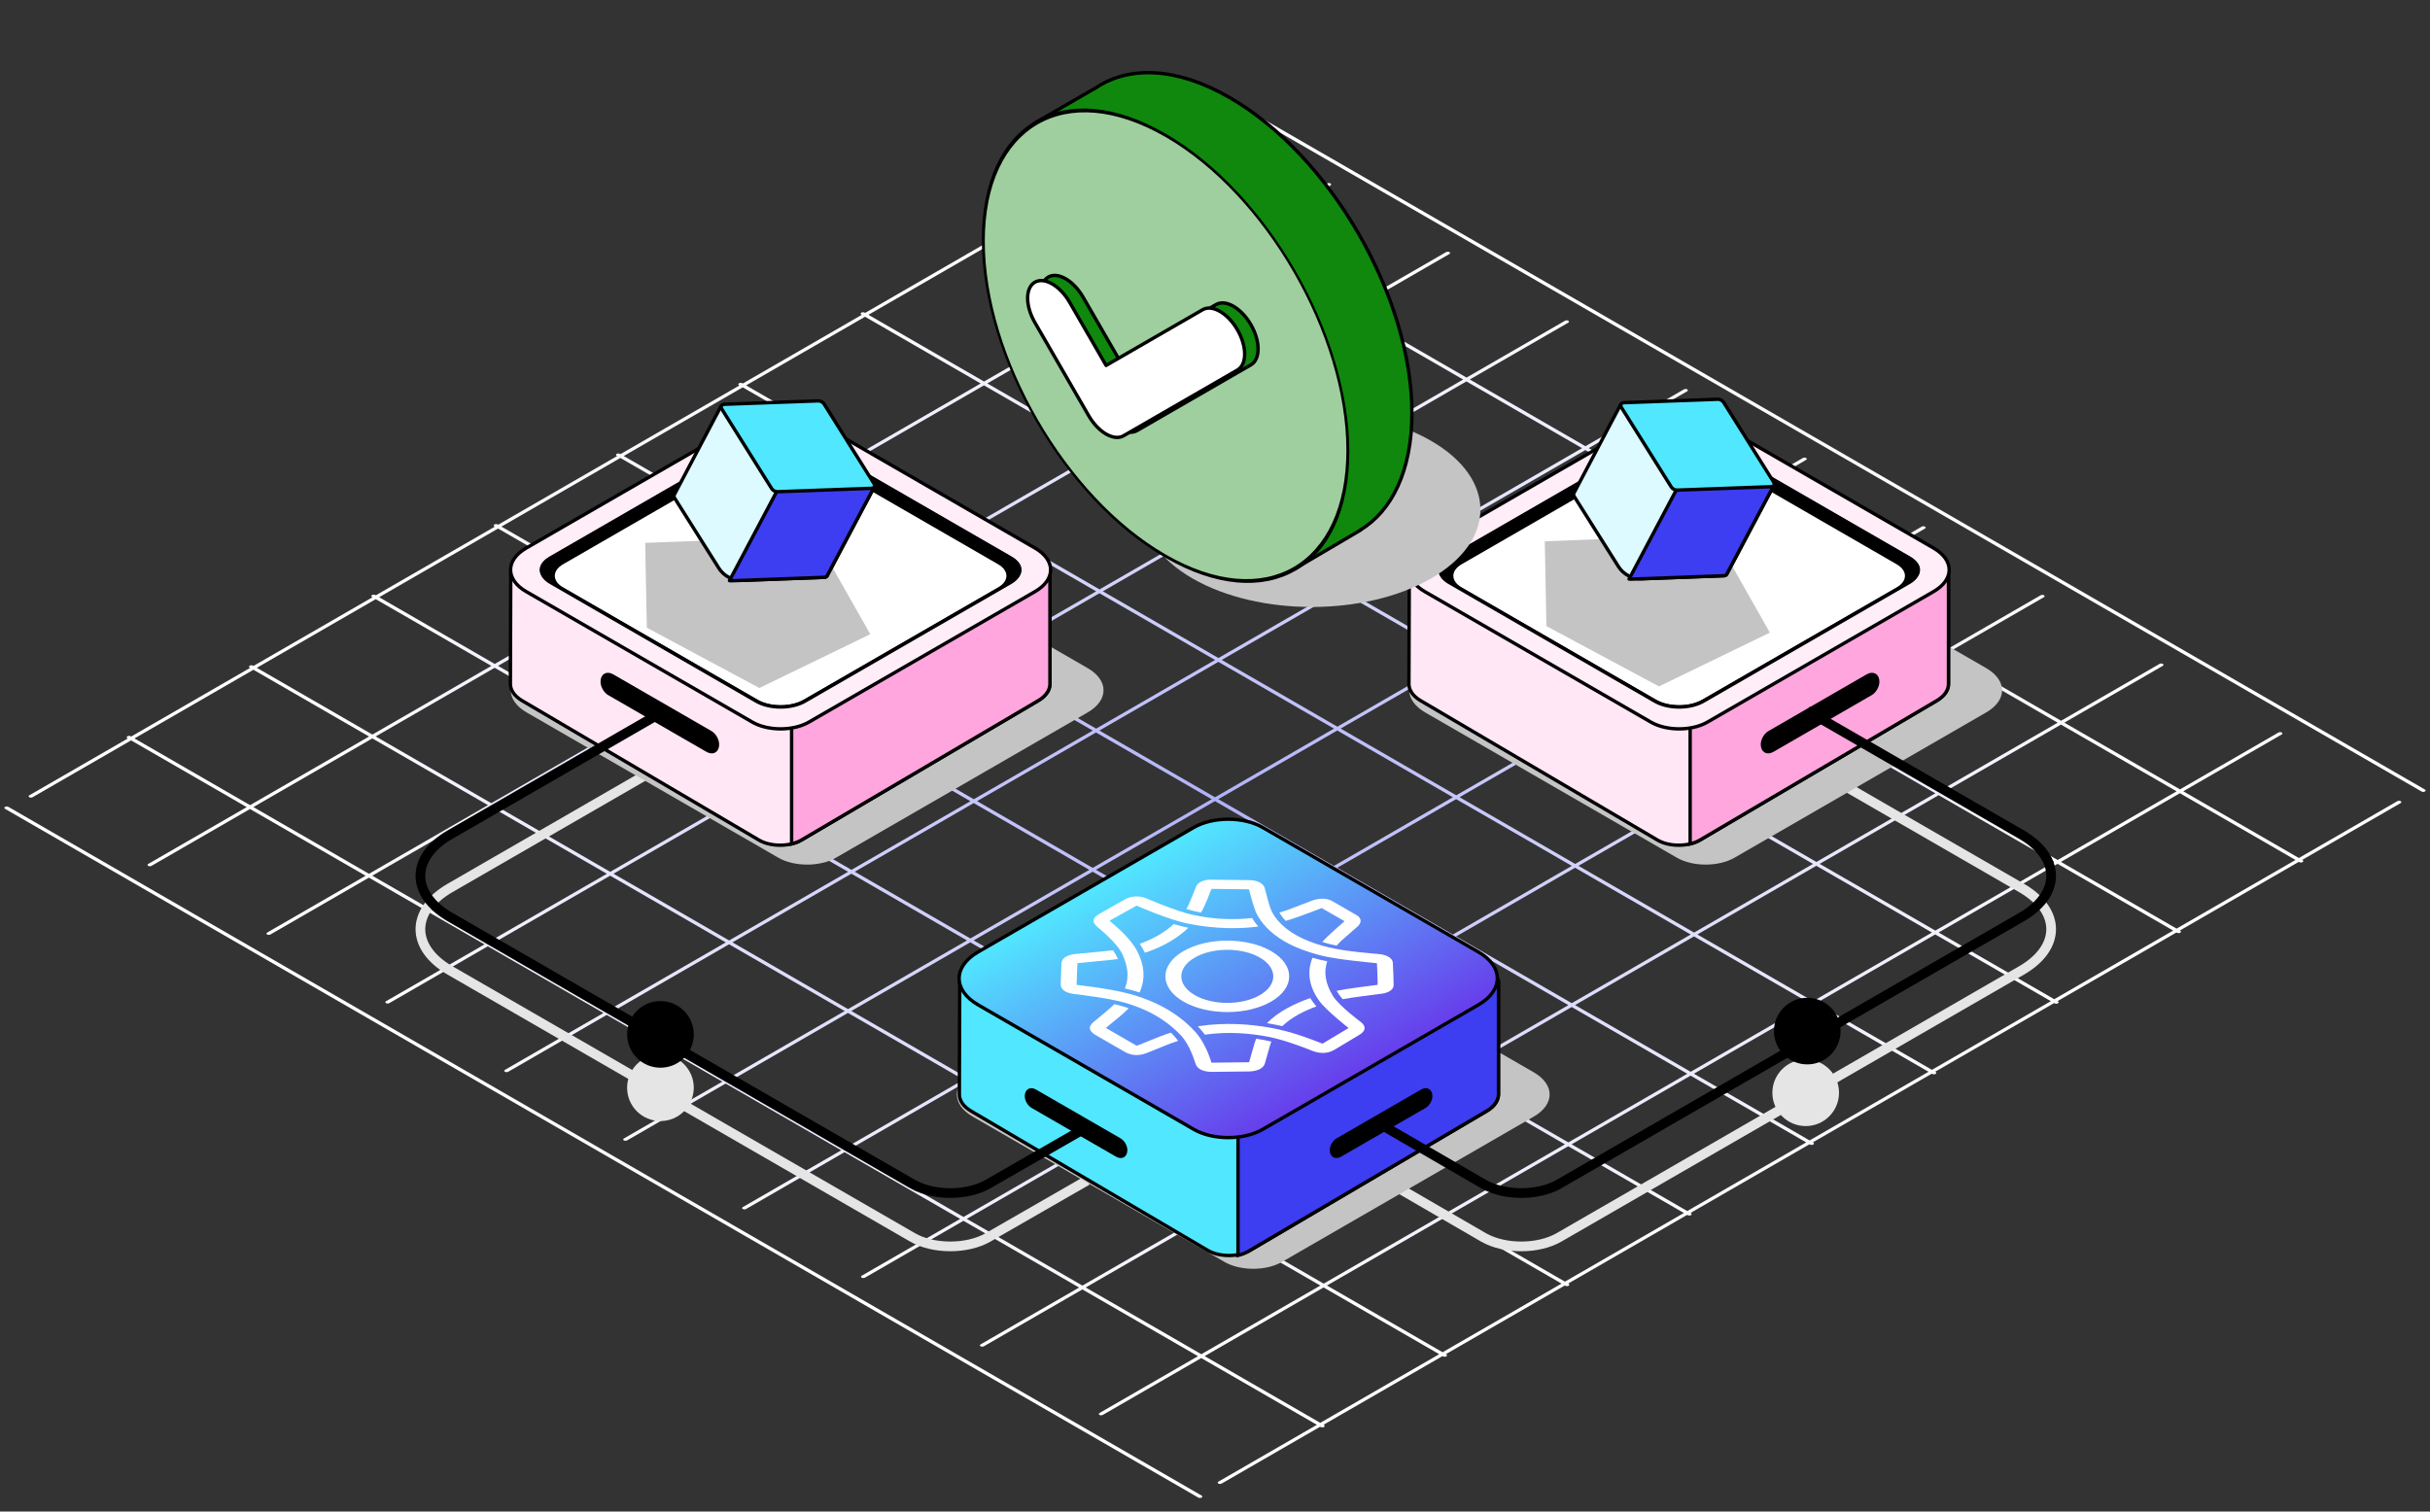 <svg width="270" height="168" viewBox="0 0 270 168" fill="none" xmlns="http://www.w3.org/2000/svg">
<rect x="0" y="0" width="270" height="168" fill="#333333" stroke="none"/>
<path d="M136.852 11.205C136.752 11.147 136.586 11.148 136.482 11.208C136.379 11.268 136.376 11.363 136.477 11.422L269.065 87.971C269.165 88.029 269.331 88.028 269.435 87.968C269.538 87.908 269.541 87.813 269.44 87.754L136.852 11.205Z" fill="url(#paint0_radial_3726_2938)"/>
<path fill-rule="evenodd" clip-rule="evenodd" d="M134.616 12.976C134.719 12.916 134.722 12.821 134.621 12.763C134.52 12.704 134.354 12.706 134.251 12.766L123.311 19.082L123.26 19.052C123.16 18.994 122.994 18.995 122.89 19.055C122.787 19.115 122.784 19.211 122.885 19.269L122.936 19.298L109.719 26.929L109.668 26.899C109.568 26.841 109.402 26.843 109.298 26.902C109.195 26.962 109.192 27.058 109.293 27.116L109.344 27.146L96.127 34.776L96.077 34.747C95.976 34.689 95.81 34.69 95.707 34.75C95.603 34.81 95.601 34.905 95.701 34.964L95.752 34.993L82.535 42.623L82.485 42.594C82.384 42.536 82.218 42.537 82.115 42.597C82.011 42.657 82.009 42.753 82.109 42.811L82.16 42.84L68.944 50.471L68.893 50.441C68.792 50.383 68.626 50.385 68.523 50.444C68.419 50.504 68.417 50.6 68.517 50.658L68.568 50.688L55.352 58.318L55.301 58.289C55.2 58.231 55.035 58.232 54.931 58.292C54.827 58.352 54.825 58.447 54.926 58.505L54.977 58.535L41.76 66.165L41.709 66.136C41.608 66.078 41.443 66.079 41.339 66.139C41.235 66.199 41.233 66.294 41.334 66.353L41.385 66.382L28.168 74.013L28.117 73.983C28.016 73.925 27.851 73.927 27.747 73.986C27.643 74.046 27.641 74.142 27.742 74.2L27.793 74.229L14.576 81.86L14.525 81.831C14.424 81.772 14.259 81.774 14.155 81.834C14.052 81.894 14.049 81.989 14.15 82.047L14.201 82.077L3.261 88.392C3.158 88.452 3.155 88.548 3.256 88.606C3.357 88.664 3.522 88.663 3.626 88.603L14.566 82.287L27.413 89.705L16.473 96.02C16.37 96.08 16.367 96.176 16.468 96.234C16.569 96.292 16.735 96.291 16.838 96.231L27.778 89.915L40.625 97.333L29.686 103.649C29.582 103.708 29.579 103.804 29.68 103.862C29.781 103.92 29.947 103.919 30.05 103.859L40.99 97.543L53.837 104.961L42.898 111.277C42.794 111.336 42.792 111.432 42.892 111.49C42.993 111.548 43.159 111.547 43.263 111.487L54.202 105.171L67.049 112.589L56.11 118.905C56.006 118.964 56.004 119.06 56.105 119.118C56.205 119.176 56.371 119.175 56.475 119.115L67.414 112.799L80.261 120.217L69.322 126.533C69.218 126.592 69.216 126.688 69.317 126.746C69.417 126.804 69.583 126.803 69.687 126.743L80.626 120.427L93.473 127.845L82.534 134.161C82.43 134.22 82.428 134.316 82.529 134.374C82.629 134.432 82.795 134.431 82.899 134.371L93.838 128.055L106.686 135.473L95.746 141.789C95.642 141.848 95.64 141.944 95.741 142.002C95.842 142.06 96.007 142.059 96.111 141.999L107.05 135.683L119.898 143.101L108.958 149.417C108.855 149.476 108.852 149.572 108.953 149.63C109.054 149.688 109.219 149.687 109.323 149.627L120.262 143.311L133.11 150.729L122.17 157.045C122.067 157.104 122.064 157.2 122.165 157.258C122.266 157.316 122.431 157.315 122.535 157.255L133.474 150.939L146.322 158.357L135.382 164.673C135.279 164.732 135.276 164.828 135.377 164.886C135.478 164.944 135.644 164.943 135.747 164.883L146.687 158.567L146.737 158.597C146.838 158.655 147.004 158.654 147.108 158.594C147.211 158.534 147.214 158.438 147.113 158.38L147.062 158.351L160.279 150.72L160.329 150.749C160.43 150.808 160.596 150.806 160.7 150.746C160.803 150.687 160.805 150.591 160.705 150.533L160.654 150.503L173.871 142.873L173.921 142.902C174.022 142.96 174.188 142.959 174.291 142.899C174.395 142.839 174.397 142.744 174.297 142.686L174.246 142.656L187.462 135.026L187.513 135.055C187.614 135.113 187.78 135.112 187.883 135.052C187.987 134.992 187.989 134.896 187.889 134.838L187.838 134.809L201.054 127.178L201.105 127.208C201.206 127.266 201.372 127.264 201.475 127.205C201.579 127.145 201.581 127.049 201.48 126.991L201.43 126.962L214.646 119.331L214.697 119.36C214.798 119.418 214.963 119.417 215.067 119.357C215.171 119.297 215.173 119.202 215.072 119.144L215.021 119.114L228.238 111.484L228.289 111.513C228.39 111.571 228.555 111.57 228.659 111.51C228.763 111.45 228.765 111.354 228.664 111.296L228.613 111.267L241.83 103.636L241.881 103.666C241.982 103.724 242.147 103.723 242.251 103.663C242.355 103.603 242.357 103.507 242.256 103.449L242.205 103.42L255.422 95.789L255.473 95.818C255.573 95.877 255.739 95.875 255.843 95.815C255.946 95.756 255.949 95.66 255.848 95.602L255.797 95.572L266.737 89.257C266.84 89.197 266.843 89.101 266.742 89.043C266.641 88.985 266.475 88.986 266.372 89.046L255.432 95.362L242.585 87.944L253.525 81.629C253.628 81.569 253.631 81.473 253.53 81.415C253.429 81.357 253.263 81.358 253.16 81.418L242.22 87.734L229.373 80.316L240.312 74.001C240.416 73.941 240.418 73.845 240.318 73.787C240.217 73.729 240.051 73.73 239.948 73.79L229.008 80.106L216.161 72.688L227.1 66.373C227.204 66.313 227.206 66.217 227.106 66.159C227.005 66.101 226.839 66.102 226.736 66.162L215.796 72.478L202.949 65.06L213.888 58.744C213.992 58.685 213.994 58.589 213.893 58.531C213.793 58.473 213.627 58.474 213.523 58.534L202.584 64.85L189.737 57.432L200.676 51.116C200.78 51.057 200.782 50.961 200.681 50.903C200.581 50.845 200.415 50.846 200.311 50.906L189.372 57.222L176.525 49.804L187.464 43.488C187.568 43.429 187.57 43.333 187.469 43.275C187.369 43.217 187.203 43.218 187.099 43.278L176.16 49.594L163.312 42.176L174.252 35.86C174.356 35.801 174.358 35.705 174.257 35.647C174.156 35.589 173.991 35.59 173.887 35.65L162.948 41.966L150.1 34.548L161.04 28.232C161.143 28.172 161.146 28.077 161.045 28.019C160.944 27.961 160.779 27.962 160.675 28.022L149.735 34.338L136.888 26.92L147.828 20.604C147.931 20.544 147.934 20.449 147.833 20.391C147.732 20.332 147.566 20.334 147.463 20.394L136.523 26.71L123.676 19.292L134.616 12.976ZM110.084 27.14L123.301 19.509L136.148 26.926L122.931 34.557L110.084 27.14ZM123.296 34.767L136.513 27.137L149.36 34.554L136.144 42.185L123.296 34.767ZM136.508 42.395L149.725 34.765L162.572 42.182L149.356 49.813L136.508 42.395ZM149.721 50.024L162.937 42.393L175.784 49.81L162.568 57.441L149.721 50.024ZM162.933 57.652L176.149 50.021L188.997 57.438L175.78 65.069L162.933 57.652ZM176.145 65.28L189.361 57.649L202.209 65.066L188.992 72.697L176.145 65.28ZM189.357 72.908L202.573 65.277L215.421 72.694L202.204 80.325L189.357 72.908ZM202.569 80.536L215.786 72.905L228.633 80.322L215.416 87.953L202.569 80.536ZM215.781 88.164L228.998 80.533L241.845 87.95L228.628 95.581L215.781 88.164ZM228.993 95.792L242.21 88.161L255.057 95.579L241.841 103.209L228.993 95.792ZM109.709 27.356L96.492 34.987L109.34 42.404L122.556 34.774L109.709 27.356ZM122.921 34.984L109.704 42.615L122.552 50.032L135.768 42.402L122.921 34.984ZM136.133 42.612L122.917 50.243L135.764 57.66L148.98 50.03L136.133 42.612ZM149.345 50.24L136.129 57.871L148.976 65.288L162.193 57.658L149.345 50.24ZM162.557 57.868L149.341 65.499L162.188 72.916L175.405 65.286L162.557 57.868ZM175.769 65.496L162.553 73.127L175.4 80.544L188.617 72.914L175.769 65.496ZM188.982 73.124L175.765 80.755L188.612 88.172L201.829 80.542L188.982 73.124ZM202.194 80.752L188.977 88.383L201.824 95.8L215.041 88.17L202.194 80.752ZM215.406 88.38L202.189 96.011L215.036 103.428L228.253 95.798L215.406 88.38ZM228.618 96.008L215.401 103.639L228.249 111.056L241.465 103.426L228.618 96.008ZM82.9 42.834L96.117 35.203L108.964 42.621L95.748 50.252L82.9 42.834ZM96.112 50.462L109.329 42.831L122.176 50.249L108.96 57.88L96.112 50.462ZM109.325 58.09L122.541 50.459L135.389 57.877L122.172 65.508L109.325 58.09ZM122.537 65.718L135.753 58.087L148.601 65.505L135.384 73.136L122.537 65.718ZM135.749 73.346L148.965 65.716L161.813 73.133L148.596 80.764L135.749 73.346ZM148.961 80.974L162.178 73.344L175.025 80.761L161.808 88.392L148.961 80.974ZM162.173 88.602L175.39 80.972L188.237 88.389L175.02 96.02L162.173 88.602ZM175.385 96.23L188.602 88.6L201.449 96.017L188.232 103.648L175.385 96.23ZM188.597 103.858L201.814 96.228L214.661 103.645L201.445 111.276L188.597 103.858ZM201.809 111.486L215.026 103.856L227.873 111.273L214.657 118.904L201.809 111.486ZM82.525 43.051L69.308 50.681L82.156 58.099L95.372 50.468L82.525 43.051ZM95.737 50.679L82.52 58.309L95.368 65.727L108.584 58.096L95.737 50.679ZM108.949 58.307L95.733 65.937L108.58 73.355L121.797 65.724L108.949 58.307ZM122.161 65.935L108.945 73.566L121.792 80.983L135.009 73.352L122.161 65.935ZM135.374 73.563L122.157 81.194L135.004 88.611L148.221 80.98L135.374 73.563ZM148.586 81.191L135.369 88.822L148.216 96.239L161.433 88.608L148.586 81.191ZM161.798 88.819L148.581 96.45L161.428 103.867L174.645 96.236L161.798 88.819ZM175.01 96.447L161.793 104.078L174.641 111.495L187.857 103.864L175.01 96.447ZM188.222 104.075L175.005 111.706L187.853 119.123L201.069 111.492L188.222 104.075ZM201.434 111.703L188.217 119.334L201.065 126.751L214.281 119.12L201.434 111.703ZM55.717 58.529L68.933 50.898L81.78 58.316L68.564 65.946L55.717 58.529ZM68.929 66.157L82.145 58.526L94.993 65.944L81.776 73.574L68.929 66.157ZM82.141 73.785L95.357 66.154L108.205 73.572L94.988 81.202L82.141 73.785ZM95.353 81.413L108.57 73.782L121.417 81.2L108.2 88.83L95.353 81.413ZM108.565 89.041L121.782 81.41L134.629 88.828L121.412 96.458L108.565 89.041ZM121.777 96.669L134.994 89.038L147.841 96.456L134.624 104.086L121.777 96.669ZM134.989 104.297L148.206 96.666L161.053 104.084L147.837 111.714L134.989 104.297ZM148.201 111.925L161.418 104.294L174.265 111.712L161.049 119.342L148.201 111.925ZM161.413 119.553L174.63 111.922L187.477 119.34L174.261 126.97L161.413 119.553ZM174.626 127.181L187.842 119.55L200.689 126.968L187.473 134.598L174.626 127.181ZM55.341 58.745L42.125 66.376L54.972 73.793L68.189 66.163L55.341 58.745ZM68.553 66.373L55.337 74.004L68.184 81.421L81.401 73.791L68.553 66.373ZM81.766 74.001L68.549 81.632L81.396 89.049L94.613 81.419L81.766 74.001ZM94.978 81.629L81.761 89.26L94.608 96.677L107.825 89.047L94.978 81.629ZM108.19 89.257L94.973 96.888L107.82 104.305L121.037 96.675L108.19 89.257ZM121.402 96.885L108.185 104.516L121.033 111.933L134.249 104.303L121.402 96.885ZM134.614 104.513L121.397 112.144L134.245 119.561L147.461 111.931L134.614 104.513ZM147.826 112.141L134.609 119.772L147.457 127.189L160.673 119.559L147.826 112.141ZM161.038 119.769L147.822 127.4L160.669 134.817L173.885 127.187L161.038 119.769ZM174.25 127.397L161.034 135.028L173.881 142.446L187.098 134.815L174.25 127.397ZM28.533 74.223L41.749 66.593L54.597 74.01L41.38 81.641L28.533 74.223ZM41.745 81.851L54.962 74.221L67.809 81.638L54.592 89.269L41.745 81.851ZM54.957 89.479L68.174 81.849L81.021 89.266L67.804 96.897L54.957 89.479ZM68.169 97.107L81.386 89.477L94.233 96.894L81.016 104.525L68.169 97.107ZM81.381 104.735L94.598 97.105L107.445 104.522L94.228 112.153L81.381 104.735ZM94.593 112.363L107.81 104.733L120.657 112.15L107.441 119.781L94.593 112.363ZM107.805 119.991L121.022 112.361L133.869 119.778L120.653 127.409L107.805 119.991ZM121.018 127.619L134.234 119.989L147.081 127.406L133.865 135.037L121.018 127.619ZM134.23 135.247L147.446 127.617L160.294 135.034L147.077 142.665L134.23 135.247ZM147.442 142.875L160.658 135.245L173.506 142.662L160.289 150.293L147.442 142.875ZM28.157 74.44L14.941 82.071L27.788 89.488L41.005 81.857L28.157 74.44ZM41.37 82.068L28.153 89.699L41 97.116L54.217 89.485L41.37 82.068ZM54.582 89.696L41.365 97.327L54.212 104.744L67.429 97.113L54.582 89.696ZM67.794 97.324L54.577 104.955L67.424 112.372L80.641 104.741L67.794 97.324ZM81.006 104.952L67.789 112.583L80.636 120L93.853 112.369L81.006 104.952ZM94.218 112.58L81.001 120.211L93.849 127.628L107.065 119.997L94.218 112.58ZM107.43 120.208L94.213 127.839L107.061 135.256L120.277 127.625L107.43 120.208ZM120.642 127.836L107.426 135.467L120.273 142.884L133.49 135.253L120.642 127.836ZM133.854 135.464L120.638 143.095L133.485 150.512L146.702 142.881L133.854 135.464ZM147.066 143.092L133.85 150.723L146.697 158.14L159.914 150.509L147.066 143.092Z" fill="url(#paint1_radial_3726_2938)"/>
<path d="M0.933 89.678C0.833 89.62 0.667 89.621 0.563 89.681C0.46 89.741 0.457 89.836 0.558 89.895L133.146 166.444C133.246 166.502 133.412 166.501 133.516 166.441C133.619 166.381 133.622 166.286 133.521 166.227L0.933 89.678Z" fill="url(#paint2_radial_3726_2938)"/>
<path d="M73.82 84.939L50 98.691C45.617 101.222 45.617 105.324 50 107.854L101.389 137.523C103.704 138.86 107.455 138.863 109.777 137.531L120.789 131.199" stroke="#E5E5E5" stroke-width="1.078" stroke-linejoin="round"/>
<path d="M200.797 84.939L224.618 98.691C229 101.222 229 105.324 224.618 107.854L173.229 137.523C170.914 138.86 167.163 138.863 164.841 137.531L153.217 130.79" stroke="#E5E5E5" stroke-width="1.078" stroke-linejoin="round"/>
<circle cx="73.383" cy="120.894" r="3.703" fill="#E5E5E5"/>
<circle cx="200.633" cy="121.452" r="3.703" fill="#E5E5E5"/>
<g style="mix-blend-mode:multiply">
<path d="M192.722 58.11C190.954 57.089 188.088 57.089 186.32 58.11L158.356 74.255C155.999 75.616 155.999 77.822 158.356 79.183L186.32 95.328C188.088 96.349 190.954 96.349 192.722 95.328L220.686 79.183C223.043 77.822 223.043 75.616 220.686 74.255L192.722 58.11Z" fill="#C4C4C4"/>
</g>
<path d="M184.154 93.361L157.855 77.877C156.965 77.353 156.529 76.662 156.548 75.975L156.589 63.502H216.498V76.048C216.485 76.711 216.049 77.371 215.19 77.877L188.891 93.361C187.583 94.131 185.462 94.131 184.154 93.361Z" fill="#FFE7F6" stroke="black" stroke-width="0.377" stroke-linejoin="round"/>
<path fill-rule="evenodd" clip-rule="evenodd" d="M188.054 63.502H216.498V76.048C216.485 76.711 216.049 77.371 215.19 77.877L188.891 93.361C188.567 93.552 188.193 93.695 187.794 93.791V79.188L188.054 63.502Z" fill="#FEA6DD"/>
<path d="M188.054 63.502L187.865 63.499L187.868 63.313H188.054V63.502ZM216.498 63.502V63.313H216.686V63.502H216.498ZM216.498 76.048H216.686L216.686 76.052L216.498 76.048ZM215.19 77.877L215.286 78.039L215.19 77.877ZM188.891 93.361L188.796 93.198L188.891 93.361ZM187.794 93.791L187.839 93.975L187.606 94.031V93.791H187.794ZM187.794 79.188H187.606L187.606 79.185L187.794 79.188ZM188.054 63.313H216.498V63.691H188.054V63.313ZM216.686 63.502V76.048H216.309V63.502H216.686ZM216.686 76.052C216.672 76.802 216.179 77.513 215.286 78.039L215.094 77.714C215.919 77.229 216.298 76.62 216.309 76.044L216.686 76.052ZM215.286 78.039L188.987 93.523L188.796 93.198L215.094 77.714L215.286 78.039ZM188.987 93.523C188.644 93.725 188.253 93.875 187.839 93.975L187.75 93.608C188.134 93.516 188.49 93.378 188.796 93.198L188.987 93.523ZM187.606 93.791V79.188H187.983V93.791H187.606ZM187.606 79.185L187.865 63.499L188.242 63.505L187.983 79.192L187.606 79.185Z" fill="black"/>
<path d="M208.635 75.776C208.635 75.048 208.123 74.753 207.493 75.117L196.589 81.412C196.169 81.655 195.828 82.245 195.828 82.731C195.828 83.459 196.339 83.754 196.97 83.39L207.873 77.095C208.294 76.853 208.635 76.262 208.635 75.776Z" fill="black" stroke="black" stroke-width="0.377" stroke-linejoin="round"/>
<path d="M189.711 46.407C187.977 45.406 185.167 45.406 183.433 46.407L158.302 60.916C155.99 62.251 155.99 64.415 158.302 65.749L183.433 80.259C185.167 81.26 187.977 81.26 189.711 80.259L214.842 65.749C217.154 64.415 217.154 62.251 214.842 60.916L189.711 46.407Z" fill="#FFEDF8" stroke="black" stroke-width="0.377" stroke-linejoin="round"/>
<path d="M189.273 48.809C187.781 47.948 185.363 47.948 183.872 48.809L161.006 62.01C159.706 62.761 159.706 63.979 161.006 64.73L183.872 77.931C185.363 78.792 187.781 78.792 189.273 77.931L212.138 64.73C213.439 63.979 213.439 62.761 212.138 62.01L189.273 48.809Z" fill="white" stroke="black" stroke-width="0.377" stroke-linejoin="round"/>
<path fill-rule="evenodd" clip-rule="evenodd" d="M183.849 48.647C185.353 47.778 187.792 47.778 189.296 48.647L212.359 61.962C213.671 62.719 213.671 63.947 212.359 64.705L189.296 78.02C187.792 78.888 185.353 78.888 183.849 78.02L160.786 64.705C159.474 63.947 159.474 62.719 160.786 61.962L183.849 48.647ZM184.02 50.235C185.43 49.421 187.715 49.421 189.125 50.235L210.74 62.714C211.969 63.424 211.969 64.575 210.74 65.285L189.125 77.764C187.715 78.578 185.43 78.578 184.02 77.764L162.405 65.285C161.176 64.575 161.176 63.424 162.405 62.714L184.02 50.235Z" fill="black"/>
<g style="mix-blend-mode:multiply">
<path d="M190.492 59.435L196.654 70.31L184.33 76.29L171.825 69.585L171.644 60.16L190.492 59.435Z" fill="#C4C4C4"/>
</g>
<path d="M179.819 62.957L174.924 55.198C174.834 55.054 174.821 54.921 174.872 54.822L180.087 44.937L197.089 53.946L191.844 63.843C191.787 63.929 191.674 63.985 191.516 63.99L182.415 64.327C181.367 64.365 180.378 63.844 179.819 62.957Z" fill="#DCFAFF" stroke="black" stroke-width="0.377" stroke-linejoin="round"/>
<path d="M188.842 49.576L197.089 53.946L191.844 63.843C191.787 63.929 191.674 63.985 191.516 63.99L181.198 64.372C181.134 64.374 181.071 64.369 181.009 64.357L188.842 49.576Z" fill="#3D3DF1" stroke="black" stroke-width="0.377" stroke-linejoin="round"/>
<path d="M191.512 44.711C191.39 44.517 191.107 44.367 190.879 44.376L180.458 44.754C180.116 44.767 179.986 45.012 180.168 45.302L185.706 54.138C185.828 54.331 186.111 54.481 186.339 54.473L196.76 54.094C197.102 54.082 197.232 53.836 197.05 53.546L191.512 44.711Z" fill="#51E7FF" stroke="black" stroke-width="0.377" stroke-linejoin="round"/>
<g style="mix-blend-mode:multiply">
<path d="M92.884 58.11C91.116 57.089 88.25 57.089 86.482 58.11L58.518 74.255C56.161 75.616 56.161 77.822 58.518 79.183L86.482 95.328C88.25 96.349 91.116 96.349 92.884 95.328L120.848 79.183C123.205 77.822 123.205 75.616 120.848 74.255L92.884 58.11Z" fill="#C4C4C4"/>
</g>
<path d="M84.316 93.361L58.017 77.877C57.127 77.353 56.691 76.662 56.71 75.975L56.751 63.502H116.66V76.048C116.647 76.711 116.211 77.371 115.352 77.877L89.053 93.361C87.745 94.131 85.624 94.131 84.316 93.361Z" fill="#FFE7F6" stroke="black" stroke-width="0.377" stroke-linejoin="round"/>
<path fill-rule="evenodd" clip-rule="evenodd" d="M88.216 63.502H116.66V76.048C116.647 76.711 116.211 77.371 115.352 77.877L89.053 93.361C88.729 93.552 88.355 93.695 87.956 93.791V79.189L88.216 63.502Z" fill="#FEA6DD"/>
<path d="M88.216 63.502L88.027 63.499L88.03 63.313H88.216V63.502ZM116.66 63.502V63.313H116.848V63.502H116.66ZM116.66 76.048H116.848L116.848 76.052L116.66 76.048ZM115.352 77.877L115.448 78.039L115.352 77.877ZM89.053 93.361L88.957 93.198L89.053 93.361ZM87.956 93.791L88.001 93.975L87.768 94.031V93.791H87.956ZM87.956 79.189H87.768L87.768 79.185L87.956 79.189ZM88.216 63.313H116.66V63.691H88.216V63.313ZM116.848 63.502V76.048H116.471V63.502H116.848ZM116.848 76.052C116.834 76.802 116.341 77.513 115.448 78.039L115.256 77.714C116.08 77.229 116.46 76.62 116.471 76.044L116.848 76.052ZM115.448 78.039L89.149 93.523L88.957 93.198L115.256 77.714L115.448 78.039ZM89.149 93.523C88.806 93.725 88.415 93.875 88.001 93.975L87.912 93.608C88.296 93.516 88.652 93.378 88.957 93.198L89.149 93.523ZM87.768 93.791V79.189H88.145V93.791H87.768ZM87.768 79.185L88.027 63.499L88.404 63.505L88.145 79.192L87.768 79.185Z" fill="black"/>
<path d="M66.913 75.777C66.913 75.049 67.424 74.754 68.055 75.118L78.958 81.413C79.379 81.656 79.719 82.246 79.719 82.732C79.719 83.46 79.208 83.755 78.577 83.391L67.674 77.096C67.254 76.853 66.913 76.263 66.913 75.777Z" fill="black" stroke="black" stroke-width="0.377" stroke-linejoin="round"/>
<path d="M89.873 46.407C88.139 45.406 85.329 45.406 83.595 46.407L58.464 60.916C56.152 62.251 56.152 64.415 58.464 65.749L83.595 80.259C85.329 81.26 88.139 81.26 89.873 80.259L115.004 65.749C117.315 64.415 117.315 62.251 115.004 60.916L89.873 46.407Z" fill="#FFEDF8" stroke="black" stroke-width="0.377" stroke-linejoin="round"/>
<path d="M89.435 48.809C87.944 47.948 85.525 47.948 84.034 48.809L61.169 62.01C59.868 62.761 59.868 63.979 61.169 64.73L84.034 77.931C85.525 78.792 87.944 78.792 89.435 77.931L112.3 64.73C113.601 63.979 113.601 62.761 112.3 62.01L89.435 48.809Z" fill="white" stroke="black" stroke-width="0.377" stroke-linejoin="round"/>
<path fill-rule="evenodd" clip-rule="evenodd" d="M84.011 48.647C85.515 47.778 87.954 47.778 89.458 48.647L112.521 61.962C113.833 62.719 113.833 63.947 112.521 64.705L89.458 78.02C87.954 78.888 85.515 78.888 84.011 78.02L60.948 64.705C59.636 63.947 59.636 62.719 60.948 61.962L84.011 48.647ZM84.182 50.235C85.592 49.421 87.878 49.421 89.287 50.235L110.902 62.714C112.132 63.424 112.132 64.575 110.902 65.285L89.287 77.764C87.878 78.578 85.592 78.578 84.182 77.764L62.567 65.285C61.338 64.575 61.338 63.424 62.567 62.714L84.182 50.235Z" fill="black"/>
<g style="mix-blend-mode:multiply">
<path d="M90.537 59.612L96.698 70.486L84.375 76.467L71.869 69.761L71.688 60.337L90.537 59.612Z" fill="#C4C4C4"/>
</g>
<path d="M79.862 63.134L74.968 55.375C74.878 55.231 74.865 55.098 74.916 54.999L80.131 45.114L97.133 54.123L91.888 64.02C91.831 64.106 91.718 64.161 91.56 64.167L82.458 64.504C81.411 64.542 80.422 64.02 79.862 63.134Z" fill="#DCFAFF" stroke="black" stroke-width="0.377" stroke-linejoin="round"/>
<path d="M88.886 49.753L97.133 54.123L91.888 64.02C91.831 64.106 91.718 64.161 91.56 64.167L81.242 64.549C81.178 64.551 81.115 64.546 81.053 64.534L88.886 49.753Z" fill="#3D3DF1" stroke="black" stroke-width="0.377" stroke-linejoin="round"/>
<path d="M91.556 44.889C91.434 44.695 91.151 44.545 90.923 44.553L80.502 44.932C80.16 44.944 80.03 45.19 80.212 45.48L85.75 54.315C85.871 54.509 86.155 54.659 86.383 54.651L96.804 54.272C97.146 54.259 97.276 54.014 97.094 53.724L91.556 44.889Z" fill="#51E7FF" stroke="black" stroke-width="0.377" stroke-linejoin="round"/>
<g style="mix-blend-mode:multiply">
<path d="M142.45 103.033C140.682 102.012 137.816 102.012 136.048 103.033L108.084 119.178C105.727 120.539 105.727 122.745 108.084 124.106L136.048 140.251C137.816 141.272 140.682 141.272 142.45 140.251L170.414 124.106C172.771 122.745 172.771 120.539 170.414 119.178L142.45 103.033Z" fill="#C4C4C4"/>
</g>
<path d="M139.001 93.733C137.51 92.872 135.091 92.872 133.6 93.733L110.735 106.934C109.434 107.685 109.434 108.903 110.735 109.654L133.6 122.855C135.091 123.716 137.51 123.716 139.001 122.855L161.866 109.654C163.167 108.903 163.167 107.685 161.866 106.934L139.001 93.733Z" fill="white" stroke="black" stroke-width="0.469" stroke-linejoin="round"/>
<path fill-rule="evenodd" clip-rule="evenodd" d="M133.577 93.569C135.082 92.701 137.521 92.701 139.025 93.569L162.087 106.884C163.399 107.642 163.399 108.87 162.087 109.628L139.025 122.943C137.521 123.811 135.082 123.811 133.577 122.943L110.515 109.628C109.203 108.87 109.203 107.642 110.515 106.884L133.577 93.569ZM133.748 95.158C135.158 94.344 137.444 94.344 138.854 95.158L160.469 107.637C161.698 108.347 161.698 109.498 160.469 110.208L138.854 122.687C137.444 123.501 135.158 123.501 133.748 122.687L112.134 110.208C110.904 109.498 110.904 108.347 112.134 107.637L133.748 95.158Z" fill="black"/>
<g style="mix-blend-mode:multiply">
<path d="M132.502 64.292C139.82 68.517 151.685 68.517 159.003 64.292C166.321 60.067 166.321 53.217 159.003 48.992C151.685 44.767 139.82 44.767 132.502 48.992C125.184 53.217 125.184 60.067 132.502 64.292Z" fill="#C4C4C4"/>
</g>
<path d="M151.085 58.951C154.669 56.802 156.88 52.297 156.88 45.921C156.88 33.005 147.812 17.3 136.627 10.842C130.779 7.466 125.509 7.286 121.812 9.729L115.078 13.62L117.036 16.967C116.604 18.618 116.375 20.479 116.375 22.535C116.375 35.451 125.442 51.156 136.627 57.614C138.55 58.723 140.409 59.488 142.171 59.927L144.037 63.116L151.093 58.966L151.085 58.951Z" fill="#0F880D" stroke="black" stroke-width="0.377"/>
<circle cx="23.386" cy="23.386" r="23.386" transform="matrix(0.866 0.5 -2.20305e-08 1 109.257 3.347)" fill="#9FCF9E" stroke="black" stroke-width="0.377"/>
<path fill-rule="evenodd" clip-rule="evenodd" d="M138.987 36.084C140.056 37.935 140.056 39.935 138.987 40.552L126.328 47.861C125.26 48.478 123.527 47.478 122.459 45.627L116.474 35.261C115.405 33.411 115.405 31.41 116.474 30.793C117.543 30.176 119.275 31.176 120.344 33.027L124.393 40.041L135.117 33.849C136.186 33.232 137.919 34.233 138.987 36.084Z" fill="#0F880D" stroke="black" stroke-width="0.377" stroke-linecap="round" stroke-linejoin="round"/>
<path fill-rule="evenodd" clip-rule="evenodd" d="M137.495 36.658C138.563 38.509 138.563 40.509 137.495 41.126L124.836 48.435C123.767 49.052 122.035 48.051 120.966 46.201L114.981 35.836C113.913 33.984 113.913 31.984 114.981 31.367C116.05 30.75 117.783 31.75 118.851 33.601L122.901 40.615L133.625 34.423C134.693 33.806 136.426 34.807 137.495 36.658Z" fill="white" stroke="black" stroke-width="0.377" stroke-linecap="round" stroke-linejoin="round"/>
<path d="M134.18 138.963L107.902 123.491C107.013 122.967 106.577 122.278 106.596 121.591L106.636 109.128H166.497V121.664C166.484 122.326 166.049 122.986 165.191 123.491L138.913 138.963C137.606 139.733 135.487 139.733 134.18 138.963Z" fill="#51E7FF" stroke="black" stroke-width="0.377" stroke-linejoin="round"/>
<path fill-rule="evenodd" clip-rule="evenodd" d="M137.819 108.99H166.498V121.64C166.485 122.308 166.045 122.974 165.179 123.484L138.663 139.096C138.337 139.288 137.96 139.433 137.557 139.53V124.806L137.819 108.99Z" fill="#3D3DF1"/>
<path d="M137.819 108.99L137.63 108.987L137.633 108.802H137.819V108.99ZM166.498 108.99V108.802H166.686V108.99H166.498ZM166.498 121.64H166.686L166.686 121.643L166.498 121.64ZM165.179 123.484L165.083 123.321L165.179 123.484ZM138.663 139.096L138.759 139.258L138.663 139.096ZM137.557 139.53L137.602 139.713L137.369 139.769V139.53H137.557ZM137.557 124.806H137.369L137.369 124.803L137.557 124.806ZM137.819 108.802H166.498V109.179H137.819V108.802ZM166.686 108.99V121.64H166.309V108.99H166.686ZM166.686 121.643C166.671 122.399 166.175 123.116 165.275 123.646L165.083 123.321C165.915 122.832 166.298 122.217 166.309 121.636L166.686 121.643ZM165.275 123.646L138.759 139.258L138.568 138.933L165.083 123.321L165.275 123.646ZM138.759 139.258C138.414 139.461 138.019 139.612 137.602 139.713L137.513 139.346C137.901 139.253 138.26 139.114 138.568 138.933L138.759 139.258ZM137.369 139.53V124.806H137.746V139.53H137.369ZM137.369 124.803L137.63 108.987L138.007 108.993L137.746 124.809L137.369 124.803Z" fill="black"/>
<path d="M114.051 121.834C114.051 121.207 114.491 120.953 115.034 121.266L124.42 126.685C124.782 126.894 125.075 127.402 125.075 127.82C125.075 128.447 124.635 128.701 124.092 128.388L114.707 122.969C114.344 122.76 114.051 122.252 114.051 121.834Z" fill="black" stroke="black" stroke-width="0.377" stroke-linejoin="round"/>
<path d="M158.968 121.833C158.968 121.206 158.527 120.952 157.984 121.265L148.599 126.684C148.237 126.893 147.944 127.401 147.944 127.819C147.944 128.446 148.384 128.7 148.927 128.387L158.312 122.968C158.674 122.759 158.968 122.251 158.968 121.833Z" fill="black" stroke="black" stroke-width="0.377" stroke-linejoin="round"/>
<path d="M140.291 91.963C138.181 90.744 134.76 90.744 132.65 91.963L108.68 105.802C105.867 107.426 105.867 110.059 108.68 111.684L132.65 125.523C134.76 126.741 138.181 126.741 140.291 125.523L164.261 111.684C167.075 110.059 167.075 107.426 164.261 105.802L140.291 91.963Z" fill="url(#paint3_linear_3726_2938)" stroke="black" stroke-width="0.377" stroke-linejoin="round"/>
<path d="M131.82 101.03C132.356 101.187 132.898 101.32 133.444 101.425C133.868 100.761 134.446 99.197 134.615 98.793C136.034 98.803 137.427 98.82 138.773 98.841C138.773 98.845 139.27 100.847 139.627 101.553C140.087 102.449 140.986 103.626 142.766 104.653C143.802 105.251 145.148 105.78 146.848 106.212C148.568 106.647 152.247 106.975 152.975 107.052C152.981 107.052 152.991 107.054 152.995 107.056C153.034 107.827 153.061 108.633 153.077 109.456C152.389 109.552 149.782 109.854 148.512 110.121C148.691 110.434 148.916 110.744 149.187 111.049C150.067 110.874 152.823 110.539 153.54 110.442C154.344 110.329 154.86 109.955 154.847 109.485C154.831 108.635 154.804 107.802 154.761 107.006C154.735 106.525 154.149 106.137 153.296 106.045C152.637 105.975 149.591 105.77 147.589 105.283C143.517 104.296 141.923 102.516 141.314 101.309C140.977 100.64 140.652 99.093 140.513 98.666C140.355 98.173 139.686 97.833 138.849 97.82C137.47 97.799 136.024 97.781 134.556 97.77C133.745 97.764 133.093 98.06 132.902 98.526C132.73 98.939 132.154 100.49 131.82 101.03Z" fill="white"/>
<path d="M127.211 105.889C129.453 105.16 130.998 104.115 132.04 103.116C131.504 103.006 130.958 102.87 130.409 102.71C129.549 103.496 128.335 104.3 126.635 104.896C126.837 105.196 127.036 105.528 127.211 105.889Z" fill="white"/>
<path d="M140.545 118.192C140.684 117.749 141.118 116.085 141.257 115.76C140.76 115.646 140.191 115.535 139.57 115.443C139.391 115.841 138.941 117.583 138.805 118.012C138.799 118.031 138.792 118.047 138.789 118.056C138.772 118.058 138.746 118.058 138.709 118.06C137.366 118.079 136.023 118.094 134.684 118.108C134.651 118.108 134.624 118.108 134.604 118.108C134.601 118.098 134.029 116.003 132.762 114.63C131.511 113.274 129.421 111.57 125.646 110.499C123.456 109.876 119.645 109.467 119.629 109.465C119.629 109.454 119.625 109.441 119.625 109.418C119.649 108.644 119.675 107.869 119.708 107.093C119.708 107.074 119.711 107.061 119.715 107.048C119.735 107.044 119.758 107.042 119.791 107.038C120.548 106.96 123.545 106.692 124.217 106.591C124.062 106.23 123.87 105.902 123.668 105.613C123.099 105.697 120.247 105.953 119.477 106.032C118.524 106.131 117.962 106.509 117.938 107.069C117.909 107.846 117.879 108.623 117.856 109.401C117.839 109.956 118.372 110.352 119.321 110.472C119.774 110.531 123.198 110.927 124.965 111.438C128.316 112.407 130.109 113.916 131.227 115.092C132.232 116.158 132.758 118.024 132.861 118.285C132.947 118.515 133.116 118.704 133.36 118.845C133.701 119.042 134.158 119.137 134.717 119.131C136.063 119.118 137.406 119.103 138.756 119.084C139.722 119.065 140.377 118.744 140.545 118.192Z" fill="white"/>
<path d="M145.578 110.929C143.848 111.53 142.039 112.422 140.772 113.718C141.39 113.82 141.959 113.93 142.475 114.049C143.507 113.056 144.9 112.351 146.266 111.857C145.998 111.542 145.77 111.234 145.578 110.929Z" fill="white"/>
<path d="M146.857 100.922L149.391 102.385C149.377 102.404 147.35 104.136 146.923 104.696C147.479 104.871 148.021 105.001 148.517 105.097C148.719 104.866 148.908 104.676 149.07 104.526C149.07 104.526 150.588 103.183 150.76 103.046C151.329 102.584 151.319 102.051 150.74 101.717L148.008 100.139C147.429 99.805 146.503 99.801 145.706 100.128C145.468 100.227 143.143 101.104 143.143 101.104C142.888 101.197 142.557 101.308 142.154 101.422C142.319 101.709 142.551 102.022 142.851 102.345C143.893 102.087 146.824 100.93 146.857 100.922Z" fill="white"/>
<path d="M130.905 115.681C130.693 115.398 130.432 115.091 130.108 114.77C129.426 114.965 128.17 115.481 128.17 115.481C127.597 115.712 127.028 115.945 126.453 116.174C126.39 116.199 126.34 116.216 126.311 116.225C126.284 116.214 126.245 116.195 126.195 116.166C125.947 116.031 123.218 114.455 122.983 114.312C122.934 114.283 122.901 114.26 122.881 114.245C122.897 114.228 122.924 114.201 122.97 114.163C123.367 113.834 123.764 113.51 124.161 113.181C124.647 112.805 125.054 112.429 125.404 112.055C124.898 111.885 124.372 111.734 123.817 111.6C123.476 111.988 121.918 113.246 121.518 113.577C120.893 114.094 120.952 114.564 121.703 115.02C122.001 115.2 124.66 116.735 124.971 116.907C125.755 117.341 126.572 117.377 127.465 117.014C128.037 116.783 129.178 116.323 129.178 116.323C129.757 116.073 130.333 115.862 130.905 115.681Z" fill="white"/>
<path d="M151.071 114.994C151.739 114.593 151.802 114.083 151.253 113.628C151.253 113.628 148.795 111.812 148.117 110.714C147.194 109.222 147.088 107.923 147.472 106.846C146.952 106.741 146.4 106.613 145.828 106.451C145.338 107.662 145.216 109.348 146.579 111.231C147.389 112.352 149.84 114.245 149.844 114.255C149.834 114.264 149.817 114.274 149.794 114.287C148.864 114.847 147.935 115.406 146.999 115.962C146.976 115.975 146.959 115.985 146.946 115.993C146.929 115.987 146.906 115.981 146.88 115.97C146.248 115.739 143.843 114.701 141.14 114.222C139.007 113.842 136.175 113.586 133.089 114.065C133.399 114.39 133.657 114.703 133.876 114.994C136.585 114.61 139.026 114.873 140.843 115.215C142.903 115.603 145.269 116.59 145.927 116.833C146.757 117.137 147.588 117.081 148.272 116.674C149.205 116.117 150.138 115.555 151.071 114.994Z" fill="white"/>
<path d="M123.321 102.371C123.304 102.354 123.291 102.343 123.281 102.333C123.294 102.326 123.308 102.314 123.331 102.301C124.297 101.762 125.263 101.224 126.232 100.687C126.255 100.674 126.278 100.664 126.288 100.658C126.301 100.662 126.321 100.67 126.351 100.679C126.351 100.679 129.785 102.207 131.994 102.654C135.094 103.279 137.807 103.244 139.805 102.977C139.523 102.646 139.295 102.327 139.12 102.028C137.271 102.247 135.011 102.222 132.497 101.672C130.641 101.266 127.373 99.845 127.373 99.845C126.589 99.526 125.703 99.564 125.008 99.95C124.035 100.488 123.096 101.042 122.13 101.585C121.425 101.98 121.3 102.442 121.826 102.921C122.249 103.303 124.184 104.841 124.753 106.151C125.193 107.169 125.564 108.449 124.988 109.854C125.55 109.988 126.09 110.139 126.616 110.305C127.416 108.563 126.999 106.967 126.371 105.744C125.547 104.142 123.724 102.738 123.321 102.371Z" fill="white"/>
<path d="M131.502 111.323C128.819 109.774 128.819 107.253 131.502 105.705C134.184 104.156 138.55 104.156 141.232 105.705C143.915 107.253 143.915 109.774 141.232 111.323C138.55 112.871 134.184 112.871 131.502 111.323ZM139.982 106.426C137.988 105.275 134.746 105.275 132.752 106.426C130.757 107.578 130.757 109.449 132.752 110.601C134.743 111.75 137.988 111.752 139.982 110.601C141.973 109.451 141.977 107.578 139.982 106.426Z" fill="white"/>
<path d="M73.82 79.009L50 92.762C45.617 95.292 45.617 99.394 50 101.924L101.389 131.594C103.704 132.93 107.455 132.934 109.777 131.602L120.789 125.269" stroke="black" stroke-width="1.078" stroke-linejoin="round"/>
<path d="M200.797 79.009L224.618 92.762C229 95.292 229 99.394 224.618 101.924L173.229 131.594C170.914 132.93 167.163 132.934 164.841 131.602L153.217 124.86" stroke="black" stroke-width="1.078" stroke-linejoin="round"/>
<circle cx="73.383" cy="114.964" r="3.703" fill="black"/>
<circle cx="200.808" cy="114.598" r="3.701" fill="black"/>
<defs>
<radialGradient id="paint0_radial_3726_2938" cx="0" cy="0" r="1" gradientUnits="userSpaceOnUse" gradientTransform="translate(134.999 88.825) rotate(179.531) scale(101.333 58.94)">
<stop stop-color="#B1B1F9"/>
<stop offset="1" stop-color="white"/>
</radialGradient>
<radialGradient id="paint1_radial_3726_2938" cx="0" cy="0" r="1" gradientUnits="userSpaceOnUse" gradientTransform="translate(134.999 88.825) rotate(179.531) scale(101.333 58.94)">
<stop stop-color="#B1B1F9"/>
<stop offset="1" stop-color="white"/>
</radialGradient>
<radialGradient id="paint2_radial_3726_2938" cx="0" cy="0" r="1" gradientUnits="userSpaceOnUse" gradientTransform="translate(134.999 88.825) rotate(179.531) scale(101.333 58.94)">
<stop stop-color="#B1B1F9"/>
<stop offset="1" stop-color="white"/>
</radialGradient>
<linearGradient id="paint3_linear_3726_2938" x1="152.885" y1="118.285" x2="136.527" y2="89.757" gradientUnits="userSpaceOnUse">
<stop stop-color="#673DEC"/>
<stop offset="1" stop-color="#51E7FF"/>
</linearGradient>
</defs>
</svg>
